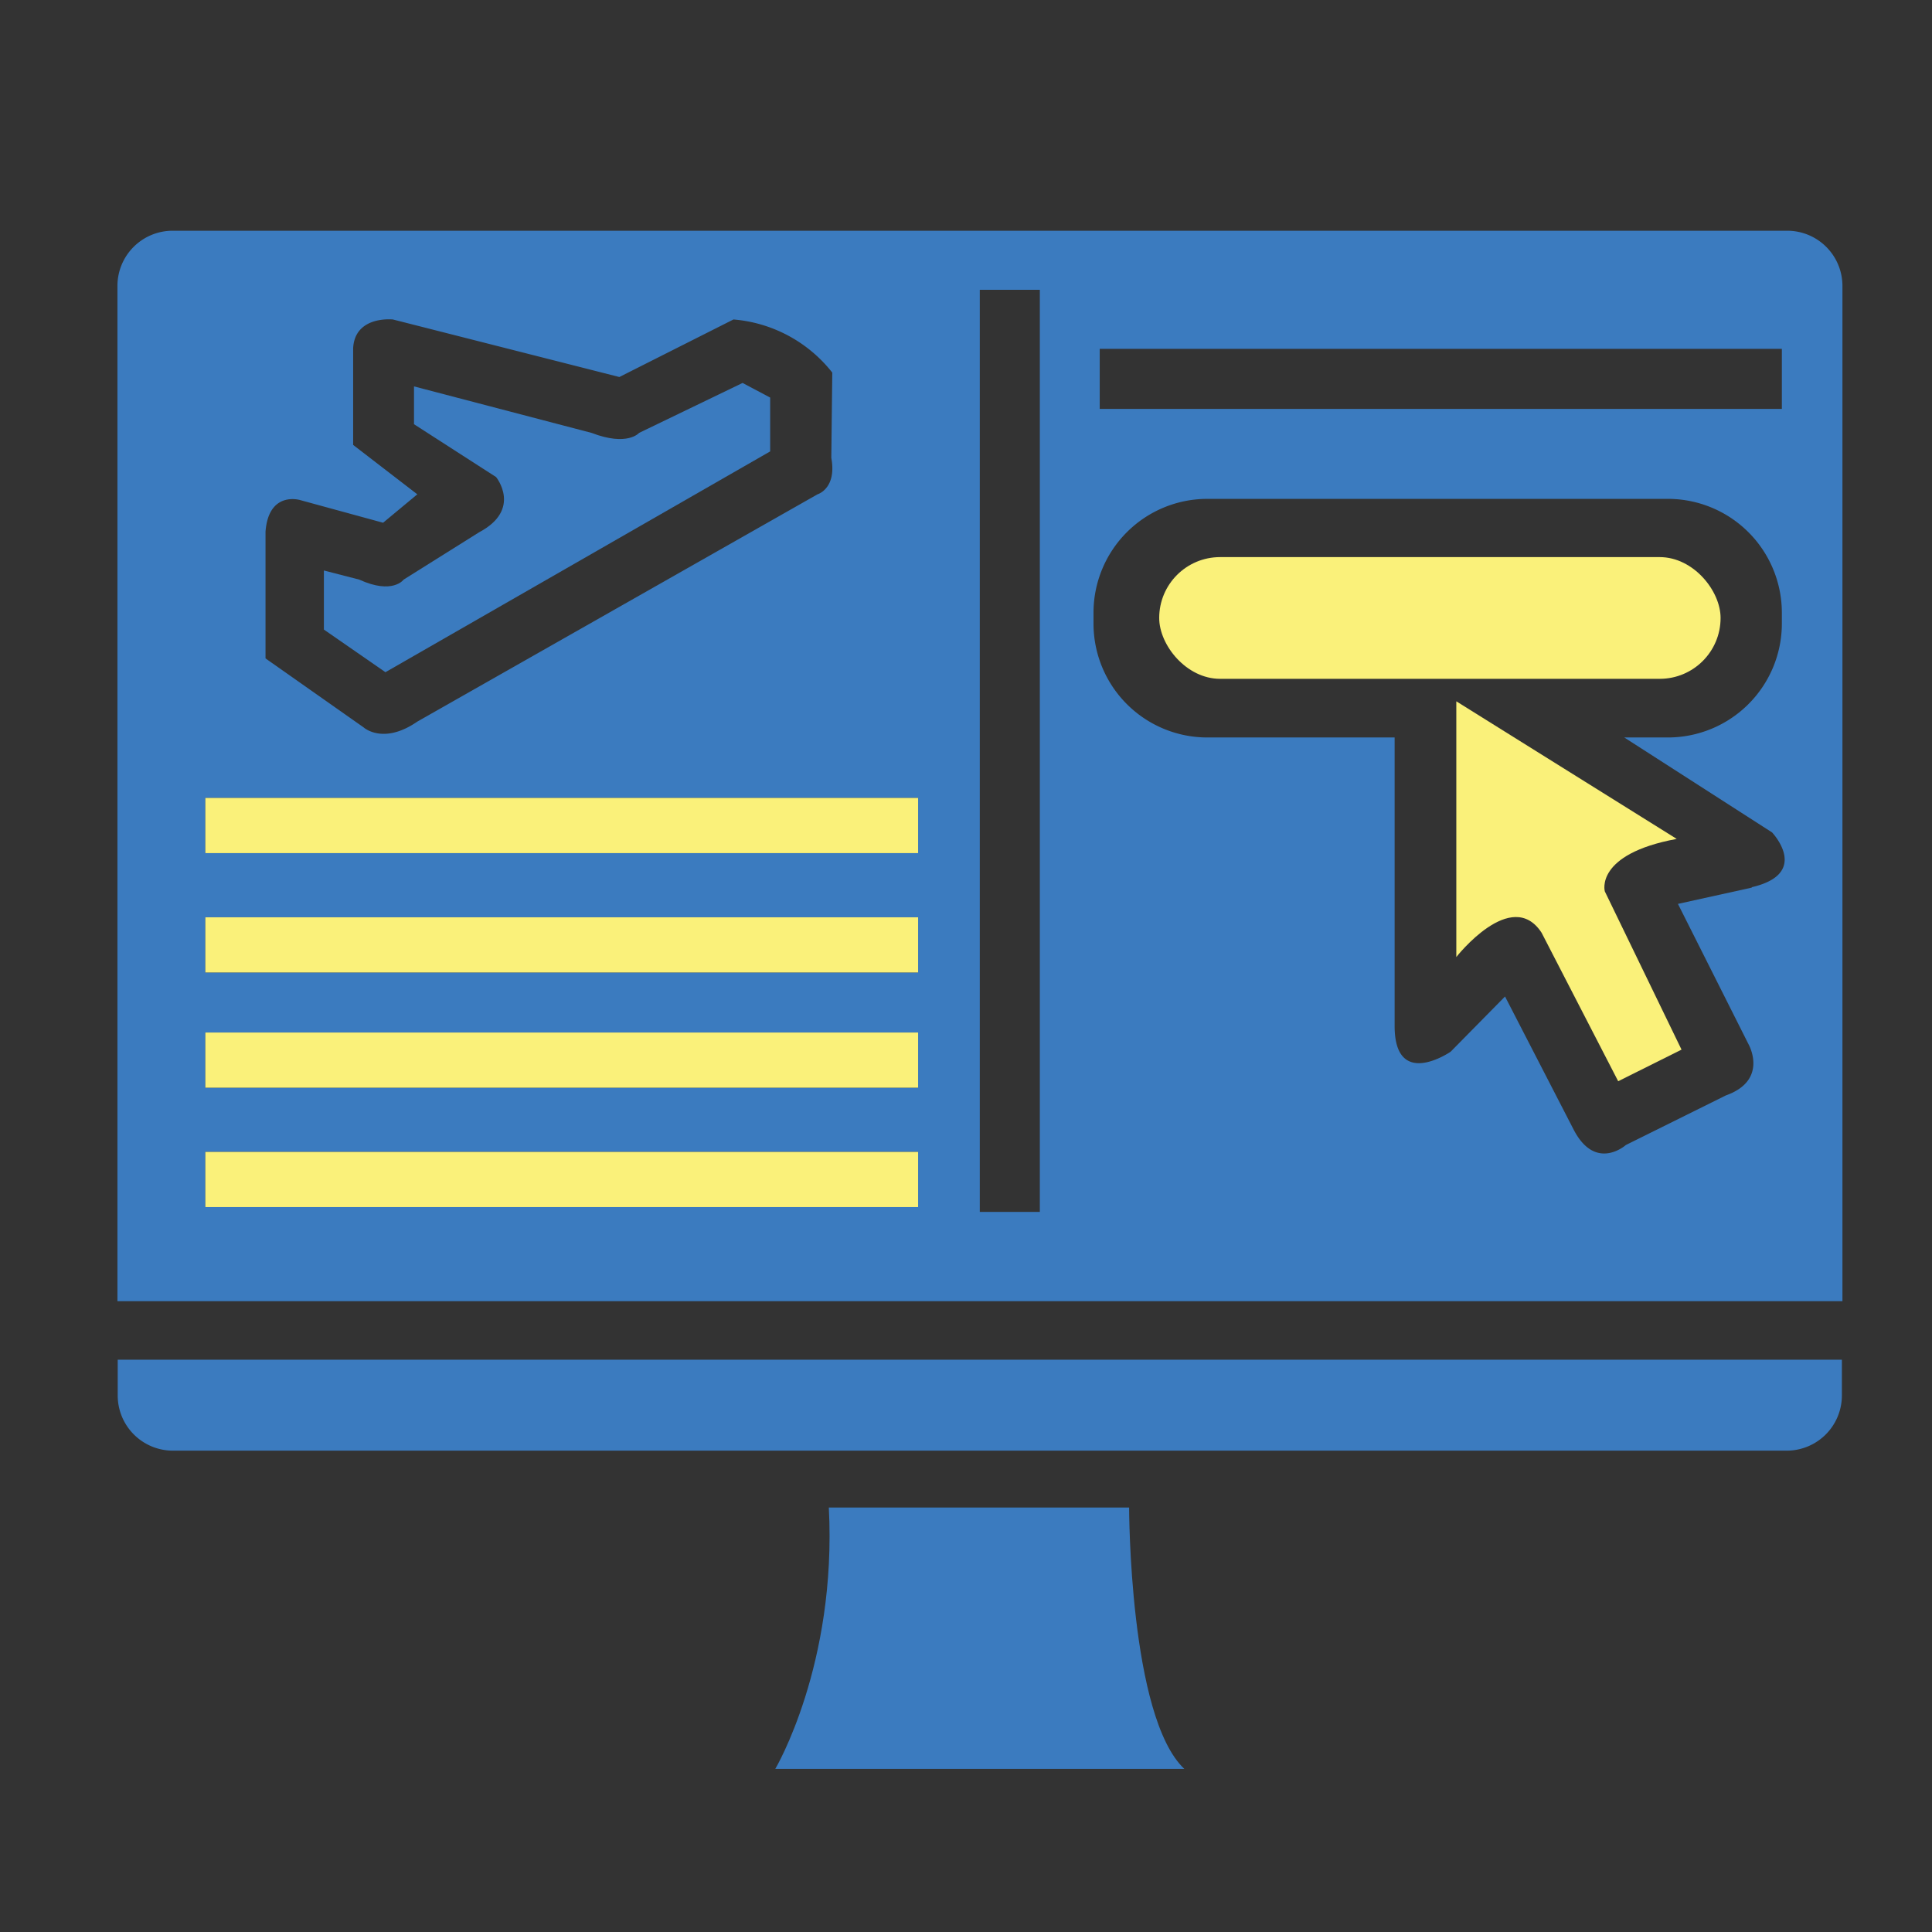 <svg id="Layer_1" data-name="Layer 1" xmlns="http://www.w3.org/2000/svg" viewBox="0 0 140 140"><rect x="0" y="0" width="140" height="140" fill="#333333" stroke="none"/><defs><style>.cls-1{fill:#3b7bbf;}.cls-2{fill:#faf17a;}</style></defs><path class="cls-1" d="M12.53,98.53H129.47a4,4,0,0,1,4,4v2.59a0,0,0,0,1,0,0H8.53a0,0,0,0,1,0,0v-2.59A4,4,0,0,1,12.53,98.53Z" transform="translate(142 203.65) rotate(180)"/><path class="cls-1" d="M60.06,109.24H81.82s0,15.17,4,18.94H56.18S60.65,120.65,60.06,109.24Z"/><path class="cls-1" d="M129.51,16.72h-117a4,4,0,0,0-4,4V94.29h125V20.72A4,4,0,0,0,129.51,16.72ZM79.69,25.28h49.43v4.35H79.69ZM19.24,38.53c.23-3,2.52-2.29,2.52-2.29l6,1.64,2.48-2.06-4.65-3.58v-7c.12-2.39,2.88-2.09,2.88-2.09l16.41,4.17,8.27-4.17A10.16,10.16,0,0,1,60.31,27l-.07,6.18c.41,2.23-1,2.64-1,2.64l-29,16.47c-2.48,1.71-3.89.42-3.89.42l-7.11-5ZM66.53,87.47H14.88v-4H66.53Zm0-8.65H14.88v-4H66.53Zm0-8.35H14.88v-4H66.53Zm0-8.65H14.88v-4H66.53Zm8.82,26H71V21h4.35Zm51.59-23.5-5.35,1.18,5.12,10.18s1.47,2.59-1.65,3.7l-7.24,3.59s-2.17,1.94-3.76-1.06l-5-9.7-3.94,4s-4,2.76-4.06-1.77v-21H87.47a8.25,8.25,0,0,1-8.23-8.23v-.83a8.25,8.25,0,0,1,8.23-8.23h33.41a8.26,8.26,0,0,1,8.24,8.23v.83a8.26,8.26,0,0,1-8.24,8.23H117.7l10.71,6.88S131.24,63.29,126.94,64.29Z"/><rect class="cls-2" x="14.88" y="57.82" width="51.65" height="4"/><rect class="cls-2" x="14.88" y="66.47" width="51.65" height="4"/><rect class="cls-2" x="14.88" y="74.82" width="51.65" height="4"/><rect class="cls-2" x="14.88" y="83.47" width="51.65" height="4"/><rect class="cls-2" x="84" y="40.37" width="40.68" height="8.82" rx="4.41"/><path class="cls-2" d="M105.53,50.82V69.35s4-5.11,6.18-1.76l5.55,10.76,4.59-2.29-5.56-11.47s-.76-2.69,5.21-3.8Z"/><path class="cls-1" d="M55.81,28.81l-2-1.06-7.5,3.62s-.84,1-3.44,0L30,28v2.74l5.95,3.83s1.9,2.34-1.23,4L29.25,42s-.79,1.11-3.22,0l-2.56-.66v4.28l4.46,3.09,27.88-16Z"/></svg>